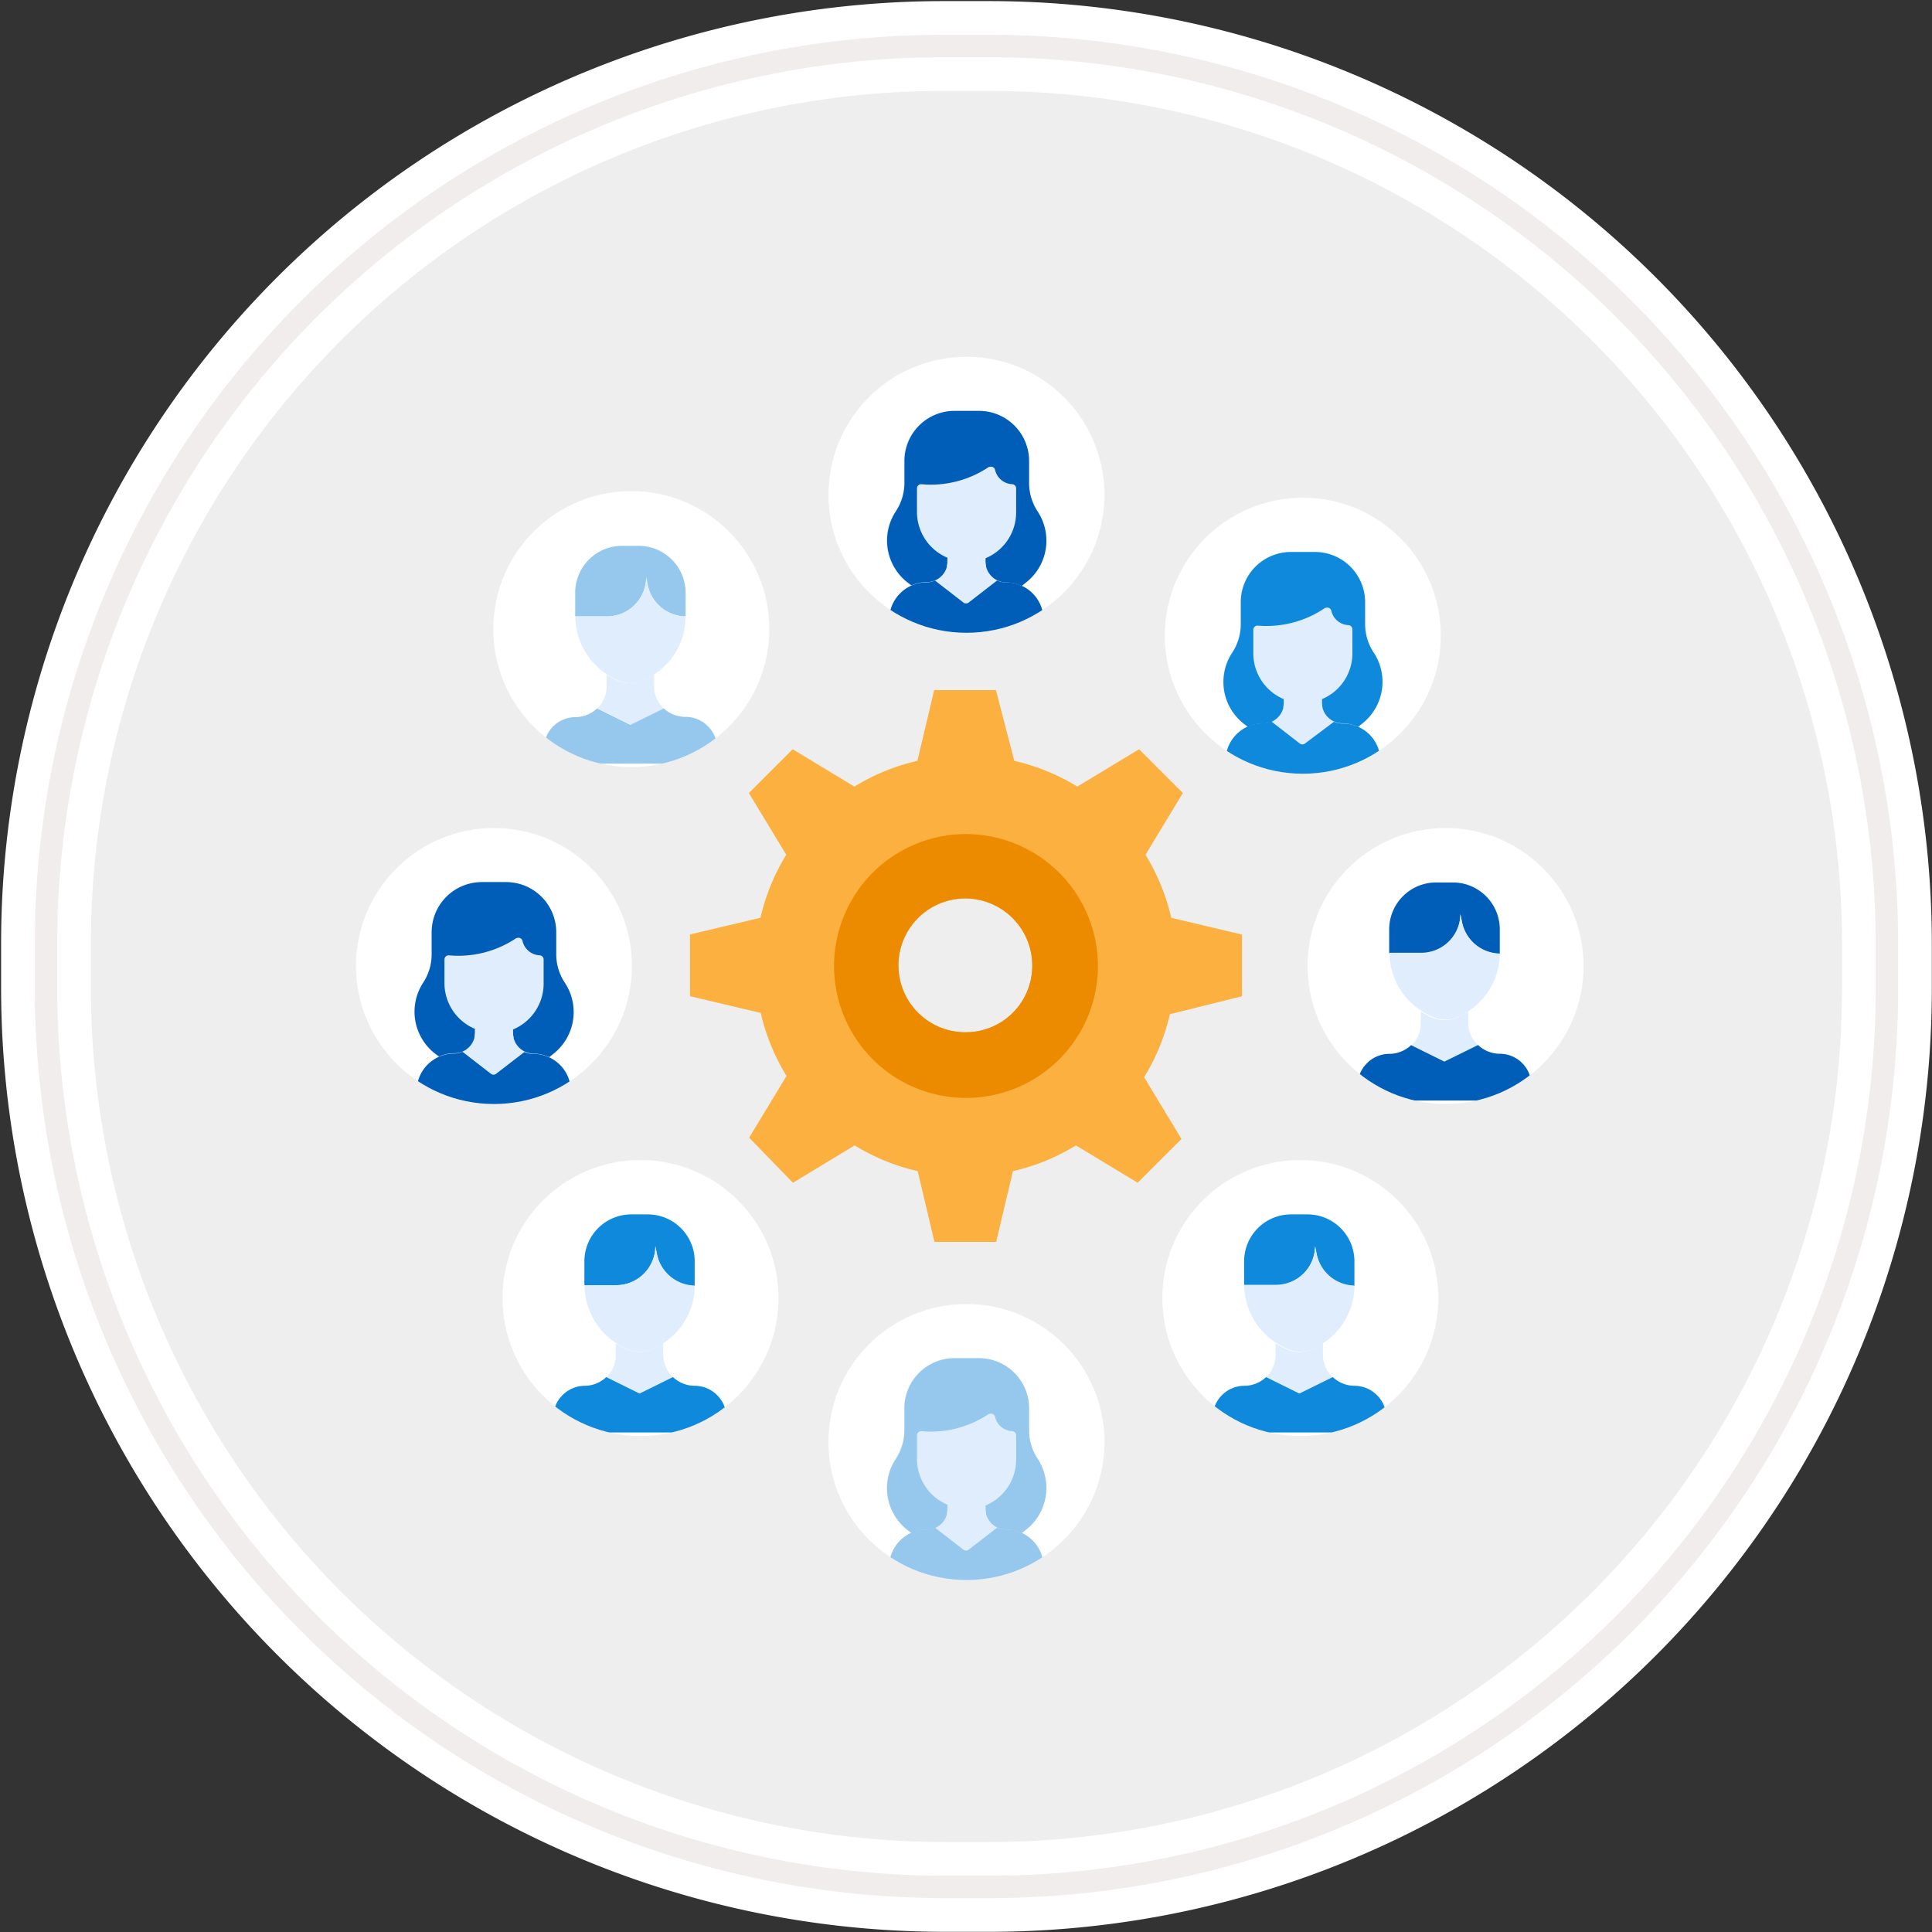 <svg id="Layer_1" data-name="Layer 1" xmlns="http://www.w3.org/2000/svg" xmlns:xlink="http://www.w3.org/1999/xlink" viewBox="0 0 210 210"><rect x="0" y="0" width="210" height="210" fill="#333333" stroke="none"/><defs><style>.cls-1{fill:#fff;}.cls-2{fill:#eee;stroke:#fff;stroke-width:9.76px;}.cls-3{fill:none;stroke:#f2eded;stroke-width:2.44px;}.cls-4{fill:#fbb040;}.cls-5{fill:#ed8b00;}.cls-6{fill:#e0edfd;}.cls-7{clip-path:url(#clip-path);}.cls-8{fill:#005eb8;}.cls-9{clip-path:url(#clip-path-2);}.cls-10{clip-path:url(#clip-path-3);}.cls-11{fill:#95c8ec;}.cls-12{clip-path:url(#clip-path-4);}.cls-13{fill:#0f89db;}.cls-14{clip-path:url(#clip-path-5);}.cls-15{clip-path:url(#clip-path-6);}.cls-16{clip-path:url(#clip-path-7);}.cls-17{clip-path:url(#clip-path-8);}</style><clipPath id="clip-path"><circle class="cls-1" cx="105.05" cy="53.78" r="15"/></clipPath><clipPath id="clip-path-2"><circle class="cls-1" cx="53.69" cy="105" r="15"/></clipPath><clipPath id="clip-path-3"><circle class="cls-1" cx="105.05" cy="156.74" r="15"/></clipPath><clipPath id="clip-path-4"><circle class="cls-1" cx="141.61" cy="69.1" r="15"/></clipPath><clipPath id="clip-path-5"><circle class="cls-1" cx="157.13" cy="105" r="15"/></clipPath><clipPath id="clip-path-6"><circle class="cls-1" cx="68.62" cy="68.38" r="15"/></clipPath><clipPath id="clip-path-7"><circle class="cls-1" cx="141.34" cy="141.09" r="15"/></clipPath><clipPath id="clip-path-8"><circle class="cls-1" cx="69.62" cy="141.09" r="15"/></clipPath></defs><title>highlights</title><g id="Rectangle-290"><path id="path-1" class="cls-2" d="M102.6,5h4.9a97.6,97.6,0,0,1,97.6,97.6v4.9a97.6,97.6,0,0,1-97.6,97.6h-4.9A97.75,97.75,0,0,1,5,107.4v-4.9A97.58,97.58,0,0,1,102.6,5Z"/><path id="path-1-2" data-name="path-1" class="cls-3" d="M102.6,5h4.9a97.6,97.6,0,0,1,97.6,97.6v4.9a97.6,97.6,0,0,1-97.6,97.6h-4.9A97.75,97.75,0,0,1,5,107.4v-4.9A97.58,97.58,0,0,1,102.6,5Z"/></g><path class="cls-4" d="M135,108.29v-6.71l-7.69-1.82a22.81,22.81,0,0,0-2.8-6.85l4.06-6.71-4.76-4.76-6.71,4.06a22.8,22.8,0,0,0-6.85-2.8l-2-7.69h-6.71l-1.82,7.69a22.8,22.8,0,0,0-6.85,2.8l-6.71-4.06-4.76,4.76,4.06,6.71a22.8,22.8,0,0,0-2.8,6.85L75,101.57v6.71l7.69,1.82a22.81,22.81,0,0,0,2.8,6.85l-4.06,6.71,4.76,4.9,6.71-4.06a22.8,22.8,0,0,0,6.85,2.8l1.82,7.69h6.71l1.82-7.69a22.81,22.81,0,0,0,6.85-2.8l6.71,4.06,4.76-4.76-4.06-6.71a22.8,22.8,0,0,0,2.8-6.85Zm-30.07,3.92a7.27,7.27,0,1,1,7.27-7.27A7.22,7.22,0,0,1,104.93,112.2Z"/><path class="cls-5" d="M104.93,90.66a14.34,14.34,0,1,0,14.41,14.27A14.36,14.36,0,0,0,104.93,90.66Zm0,21.54a7.27,7.27,0,0,1,0-14.55,7.31,7.31,0,0,1,7.27,7.27A7.22,7.22,0,0,1,104.93,112.2Z"/><circle class="cls-6" cx="105.05" cy="53.78" r="15"/><circle class="cls-1" cx="105.05" cy="53.78" r="15"/><g class="cls-7"><path class="cls-6" d="M113.44,67.38v2.14A.46.46,0,0,1,113,70H97.09a.46.46,0,0,1-.44-.44V67.38A4.07,4.07,0,0,1,99,63.68a6.38,6.38,0,0,1-2.09-2.39,5.76,5.76,0,0,1,.4-5.7,5.61,5.61,0,0,0,.92-3.11V50.11a5.45,5.45,0,0,1,5.45-5.45h2.64a5.45,5.45,0,0,1,5.46,5.45h0c0,2.5-.06,3,.24,4,.43,1.41,1,1.58,1.42,3a5.77,5.77,0,0,1-1.93,6.19l-.48.39a4.07,4.07,0,0,1,2.39,3.7Z"/><path class="cls-8" d="M113.44,67.38v2.14A.46.46,0,0,1,113,70H97.09a.46.46,0,0,1-.44-.44V67.38a4.07,4.07,0,0,1,4.06-4.08h0a2.26,2.26,0,0,0,.92-.2v0l3.11,2.41a.46.46,0,0,0,.53,0l3.11-2.41v0a2.26,2.26,0,0,0,.92.2,4.07,4.07,0,0,1,4.13,4S113.44,67.36,113.44,67.38Z"/><path class="cls-6" d="M110,52.63a.46.46,0,0,1,.41.44v2.61a5.4,5.4,0,0,1-10.8,0V53.11a.46.46,0,0,1,.46-.43,11.28,11.28,0,0,0,7.36-1.88.46.46,0,0,1,.63.17l0,.07a2,2,0,0,0,1.89,1.6Z"/><path class="cls-8" d="M111.54,63.3l-.48.39a4.06,4.06,0,0,0-1.68-.39,2.25,2.25,0,0,1-2.26-2.25h0v-.37h0a5.4,5.4,0,0,0,3.33-5V53.07a.46.46,0,0,0-.41-.44,2,2,0,0,1-1.89-1.6.46.46,0,0,0-.59-.28l-.07,0a11.29,11.29,0,0,1-7.36,1.88.46.46,0,0,0-.46.43v2.57a5.4,5.4,0,0,0,3.33,5h0V61a2.25,2.25,0,0,1-2.24,2.27h0a4.06,4.06,0,0,0-1.68.36l-.48-.36a5.77,5.77,0,0,1-1.21-7.71,5.61,5.61,0,0,0,.92-3.11V50.11a5.45,5.45,0,0,1,5.45-5.45h2.64a5.45,5.45,0,0,1,5.46,5.45h0v2.36a5.61,5.61,0,0,0,.92,3.11A5.77,5.77,0,0,1,111.54,63.3Z"/><path class="cls-6" d="M107.18,61.58a5.41,5.41,0,0,1-4.27,0,3.38,3.38,0,0,0,.06-.9h0a5.41,5.41,0,0,0,4.14,0h0A3.38,3.38,0,0,0,107.18,61.58Z"/></g><circle class="cls-6" cx="53.69" cy="105" r="15"/><circle class="cls-1" cx="53.69" cy="105" r="15"/><g class="cls-9"><path class="cls-6" d="M62.09,118.6v2.14a.46.46,0,0,1-.44.44H45.73a.46.46,0,0,1-.44-.44V118.6a4.07,4.07,0,0,1,2.39-3.7,6.38,6.38,0,0,1-2.09-2.39,5.76,5.76,0,0,1,.4-5.7,5.61,5.61,0,0,0,.92-3.11v-2.36a5.45,5.45,0,0,1,5.45-5.45H55a5.45,5.45,0,0,1,5.46,5.45h0c0,2.5-.06,3,.24,4,.43,1.41,1,1.58,1.42,3a5.77,5.77,0,0,1-1.93,6.19l-.48.39a4.07,4.07,0,0,1,2.39,3.7Z"/><path class="cls-8" d="M62.09,118.6v2.14a.46.46,0,0,1-.44.44H45.73a.46.46,0,0,1-.44-.44V118.6a4.07,4.07,0,0,1,4.06-4.08h0a2.26,2.26,0,0,0,.92-.2v0l3.11,2.41a.46.46,0,0,0,.53,0L57,114.35v0a2.26,2.26,0,0,0,.92.2,4.07,4.07,0,0,1,4.13,4S62.09,118.57,62.09,118.6Z"/><path class="cls-6" d="M58.68,103.85a.46.46,0,0,1,.41.44v2.61a5.4,5.4,0,1,1-10.8,0v-2.58a.46.46,0,0,1,.46-.43A11.28,11.28,0,0,0,56.11,102a.46.46,0,0,1,.63.17l0,.07a2,2,0,0,0,1.89,1.6Z"/><path class="cls-8" d="M60.18,114.52l-.48.39a4.06,4.06,0,0,0-1.68-.39,2.25,2.25,0,0,1-2.26-2.25h0v-.37h0a5.4,5.4,0,0,0,3.33-5v-2.62a.46.46,0,0,0-.41-.44,2,2,0,0,1-1.89-1.6.46.46,0,0,0-.59-.28l-.07,0a11.29,11.29,0,0,1-7.36,1.88.46.46,0,0,0-.46.43v2.57a5.4,5.4,0,0,0,3.33,5h0v.37a2.25,2.25,0,0,1-2.24,2.27h0a4.06,4.06,0,0,0-1.68.36l-.48-.36A5.77,5.77,0,0,1,46,106.81a5.61,5.61,0,0,0,.92-3.11v-2.37a5.45,5.45,0,0,1,5.45-5.45H55a5.45,5.45,0,0,1,5.46,5.45h0v2.36a5.61,5.61,0,0,0,.92,3.11A5.77,5.77,0,0,1,60.18,114.52Z"/><path class="cls-6" d="M55.83,112.8a5.41,5.41,0,0,1-4.27,0,3.38,3.38,0,0,0,.06-.9h0a5.41,5.41,0,0,0,4.14,0h0A3.38,3.38,0,0,0,55.83,112.8Z"/></g><circle class="cls-1" cx="105.05" cy="156.74" r="15"/><g class="cls-10"><path class="cls-6" d="M113.44,170.33v2.14a.46.46,0,0,1-.44.44H97.09a.46.46,0,0,1-.44-.44v-2.14a4.07,4.07,0,0,1,2.39-3.7,6.38,6.38,0,0,1-2.09-2.39,5.76,5.76,0,0,1,.4-5.7,5.61,5.61,0,0,0,.92-3.11v-2.36a5.45,5.45,0,0,1,5.45-5.45h2.64a5.45,5.45,0,0,1,5.46,5.45h0c0,2.5-.06,3,.24,4,.43,1.41,1,1.58,1.42,3a5.77,5.77,0,0,1-1.93,6.19l-.48.39a4.07,4.07,0,0,1,2.39,3.7Z"/><path class="cls-11" d="M113.44,170.33v2.14a.46.46,0,0,1-.44.44H97.09a.46.46,0,0,1-.44-.44v-2.14a4.07,4.07,0,0,1,4.06-4.08h0a2.26,2.26,0,0,0,.92-.2v0l3.11,2.41a.46.46,0,0,0,.53,0l3.11-2.41v0a2.26,2.26,0,0,0,.92.2,4.07,4.07,0,0,1,4.13,4S113.44,170.31,113.44,170.33Z"/><path class="cls-6" d="M110,155.59a.46.46,0,0,1,.41.44v2.61a5.4,5.4,0,1,1-10.8,0v-2.58a.46.46,0,0,1,.46-.43,11.28,11.28,0,0,0,7.36-1.88.46.46,0,0,1,.63.17l0,.07a2,2,0,0,0,1.89,1.6Z"/><path class="cls-11" d="M111.54,166.26l-.48.39a4.06,4.06,0,0,0-1.68-.39,2.25,2.25,0,0,1-2.26-2.25h0v-.37h0a5.4,5.4,0,0,0,3.33-5V156a.46.46,0,0,0-.41-.44,2,2,0,0,1-1.89-1.6.46.46,0,0,0-.59-.28l-.07,0a11.29,11.29,0,0,1-7.36,1.88.46.46,0,0,0-.46.43v2.57a5.4,5.4,0,0,0,3.33,5h0V164a2.25,2.25,0,0,1-2.24,2.27h0a4.06,4.06,0,0,0-1.68.36l-.48-.36a5.77,5.77,0,0,1-1.21-7.71,5.61,5.61,0,0,0,.92-3.11v-2.37a5.45,5.45,0,0,1,5.45-5.45h2.64a5.45,5.45,0,0,1,5.46,5.45h0v2.36a5.61,5.61,0,0,0,.92,3.11A5.77,5.77,0,0,1,111.54,166.26Z"/><path class="cls-6" d="M107.18,164.54a5.41,5.41,0,0,1-4.27,0,3.38,3.38,0,0,0,.06-.9h0a5.41,5.41,0,0,0,4.14,0h0A3.38,3.38,0,0,0,107.18,164.54Z"/></g><circle class="cls-1" cx="141.61" cy="69.1" r="15"/><g class="cls-12"><path class="cls-6" d="M150,82.7v2.14a.46.46,0,0,1-.44.44H133.65a.46.46,0,0,1-.44-.44V82.7A4.07,4.07,0,0,1,135.6,79a6.38,6.38,0,0,1-2.09-2.39,5.76,5.76,0,0,1,.4-5.7,5.61,5.61,0,0,0,.92-3.11V65.43A5.45,5.45,0,0,1,140.28,60h2.64a5.45,5.45,0,0,1,5.46,5.45h0c0,2.5-.06,3,.24,4,.43,1.41,1,1.58,1.42,3a5.77,5.77,0,0,1-1.93,6.19l-.48.39a4.07,4.07,0,0,1,2.39,3.7Z"/><path class="cls-13" d="M150,82.7v2.14a.46.46,0,0,1-.44.44H133.65a.46.46,0,0,1-.44-.44V82.7a4.07,4.07,0,0,1,4.06-4.08h0a2.26,2.26,0,0,0,.92-.2v0l3.11,2.41a.46.46,0,0,0,.53,0L145,78.45v0a2.26,2.26,0,0,0,.92.2,4.07,4.07,0,0,1,4.13,4S150,82.68,150,82.7Z"/><path class="cls-6" d="M146.6,68a.46.46,0,0,1,.41.44V71a5.4,5.4,0,1,1-10.8,0V68.43a.46.46,0,0,1,.46-.43A11.28,11.28,0,0,0,144,66.11a.46.46,0,0,1,.63.17l0,.07a2,2,0,0,0,1.89,1.6Z"/><path class="cls-13" d="M148.1,78.62l-.48.39a4.06,4.06,0,0,0-1.68-.39,2.25,2.25,0,0,1-2.26-2.25h0V76h0A5.4,5.4,0,0,0,147,71V68.39a.46.46,0,0,0-.41-.44,2,2,0,0,1-1.89-1.6.46.46,0,0,0-.59-.28l-.07,0A11.29,11.29,0,0,1,136.69,68a.46.46,0,0,0-.46.43V71a5.4,5.4,0,0,0,3.33,5h0v.37a2.25,2.25,0,0,1-2.24,2.27h0a4.06,4.06,0,0,0-1.68.36l-.48-.36a5.77,5.77,0,0,1-1.21-7.71,5.61,5.61,0,0,0,.92-3.11V65.43A5.45,5.45,0,0,1,140.28,60h2.64a5.45,5.45,0,0,1,5.46,5.45h0V67.8a5.61,5.61,0,0,0,.92,3.11A5.77,5.77,0,0,1,148.1,78.62Z"/><path class="cls-6" d="M143.75,76.9a5.41,5.41,0,0,1-4.27,0,3.38,3.38,0,0,0,.06-.9h0a5.41,5.41,0,0,0,4.14,0h0A3.38,3.38,0,0,0,143.75,76.9Z"/></g><circle class="cls-1" cx="157.13" cy="105" r="15"/><g class="cls-14"><path class="cls-6" d="M160.65,113.6a3.34,3.34,0,0,1-1.06-2.43v-1.24a7.64,7.64,0,0,1-1.22.68,3.48,3.48,0,0,1-2.71,0,7.6,7.6,0,0,1-1.22-.68v1.24a3.34,3.34,0,0,1-1,2.43l3.63,1.79Z"/><path class="cls-8" d="M158.74,99.38v0l.18.91a4.27,4.27,0,0,0,4.1,3.39V101a5.1,5.1,0,0,0-5.13-5.08h-1.73A5.1,5.1,0,0,0,151,101v2.63l3.47,0A4.26,4.26,0,0,0,158.74,99.38Z"/><path class="cls-6" d="M158.37,110.6a7.6,7.6,0,0,0,1.22-.68,7.52,7.52,0,0,0,3.43-6.28,4.27,4.27,0,0,1-4.1-3.39l-.18-.91v0a4.26,4.26,0,0,1-4.25,4.22l-3.46,0a7.52,7.52,0,0,0,3.43,6.28,7.64,7.64,0,0,0,1.22.68A3.48,3.48,0,0,0,158.37,110.6Z"/><path class="cls-8" d="M165.6,115.71a3.43,3.43,0,0,0-2.57-1.17,3.44,3.44,0,0,1-2.37-.95L157,115.39l-3.62-1.79a3.44,3.44,0,0,1-2.37.95,3.43,3.43,0,0,0-2.57,1.17,3.32,3.32,0,0,0-.86,2.21v1.69h18.86v-1.69A3.32,3.32,0,0,0,165.6,115.71Z"/></g><circle class="cls-1" cx="68.62" cy="68.38" r="15"/><g class="cls-15"><path class="cls-6" d="M72.15,77a3.34,3.34,0,0,1-1.06-2.43V73.31a7.64,7.64,0,0,1-1.22.68,3.48,3.48,0,0,1-2.71,0,7.6,7.6,0,0,1-1.22-.68v1.24a3.34,3.34,0,0,1-1,2.43l3.63,1.79Z"/><path class="cls-11" d="M70.23,62.76v0l.18.91A4.27,4.27,0,0,0,74.52,67V64.41a5.1,5.1,0,0,0-5.13-5.08H67.66a5.1,5.1,0,0,0-5.14,5.07V67L66,67A4.26,4.26,0,0,0,70.23,62.76Z"/><path class="cls-6" d="M69.87,74a7.6,7.6,0,0,0,1.22-.68A7.52,7.52,0,0,0,74.52,67a4.27,4.27,0,0,1-4.1-3.39l-.18-.91v0A4.26,4.26,0,0,1,66,67l-3.46,0A7.52,7.52,0,0,0,66,73.31a7.64,7.64,0,0,0,1.22.68A3.48,3.48,0,0,0,69.87,74Z"/><path class="cls-11" d="M77.09,79.09a3.43,3.43,0,0,0-2.57-1.17A3.44,3.44,0,0,1,72.15,77l-3.63,1.79L64.9,77a3.44,3.44,0,0,1-2.37.95A3.43,3.43,0,0,0,60,79.09a3.32,3.32,0,0,0-.86,2.21V83H77.95V81.3A3.32,3.32,0,0,0,77.09,79.09Z"/></g><circle class="cls-1" cx="141.34" cy="141.09" r="15"/><g class="cls-16"><path class="cls-6" d="M144.86,149.69a3.34,3.34,0,0,1-1.06-2.43V146a7.64,7.64,0,0,1-1.22.68,3.48,3.48,0,0,1-2.71,0,7.6,7.6,0,0,1-1.22-.68v1.24a3.34,3.34,0,0,1-1,2.43l3.63,1.79Z"/><path class="cls-13" d="M142.94,135.48v0l.18.91a4.27,4.27,0,0,0,4.1,3.39v-2.61A5.1,5.1,0,0,0,142.1,132h-1.73a5.1,5.1,0,0,0-5.14,5.07v2.63l3.47,0A4.26,4.26,0,0,0,142.94,135.48Z"/><path class="cls-6" d="M142.58,146.69a7.6,7.6,0,0,0,1.22-.68,7.52,7.52,0,0,0,3.43-6.28,4.27,4.27,0,0,1-4.1-3.39l-.18-.91v0a4.26,4.26,0,0,1-4.25,4.22l-3.46,0a7.52,7.52,0,0,0,3.43,6.28,7.64,7.64,0,0,0,1.22.68A3.48,3.48,0,0,0,142.58,146.69Z"/><path class="cls-13" d="M149.81,151.8a3.43,3.43,0,0,0-2.57-1.17,3.44,3.44,0,0,1-2.37-.95l-3.63,1.79-3.62-1.79a3.44,3.44,0,0,1-2.37.95,3.43,3.43,0,0,0-2.57,1.17,3.32,3.32,0,0,0-.86,2.21v1.69h18.86V154A3.32,3.32,0,0,0,149.81,151.8Z"/></g><circle class="cls-1" cx="69.62" cy="141.09" r="15"/><g class="cls-17"><path class="cls-6" d="M73.15,149.69a3.34,3.34,0,0,1-1.06-2.43V146a7.64,7.64,0,0,1-1.22.68,3.48,3.48,0,0,1-2.71,0,7.6,7.6,0,0,1-1.22-.68v1.24a3.34,3.34,0,0,1-1,2.43l3.63,1.79Z"/><path class="cls-13" d="M71.23,135.48v0l.18.91a4.27,4.27,0,0,0,4.1,3.39v-2.61A5.1,5.1,0,0,0,70.39,132H68.66a5.1,5.1,0,0,0-5.14,5.07v2.63l3.47,0A4.26,4.26,0,0,0,71.23,135.48Z"/><path class="cls-6" d="M70.87,146.69a7.6,7.6,0,0,0,1.22-.68,7.52,7.52,0,0,0,3.43-6.28,4.27,4.27,0,0,1-4.1-3.39l-.18-.91v0A4.26,4.26,0,0,1,67,139.69l-3.46,0A7.52,7.52,0,0,0,67,146a7.64,7.64,0,0,0,1.22.68A3.48,3.48,0,0,0,70.87,146.69Z"/><path class="cls-13" d="M78.09,151.8a3.43,3.43,0,0,0-2.57-1.17,3.44,3.44,0,0,1-2.37-.95l-3.63,1.79-3.62-1.79a3.44,3.44,0,0,1-2.37.95A3.43,3.43,0,0,0,61,151.8a3.32,3.32,0,0,0-.86,2.21v1.69H78.95V154A3.32,3.32,0,0,0,78.09,151.8Z"/></g></svg>